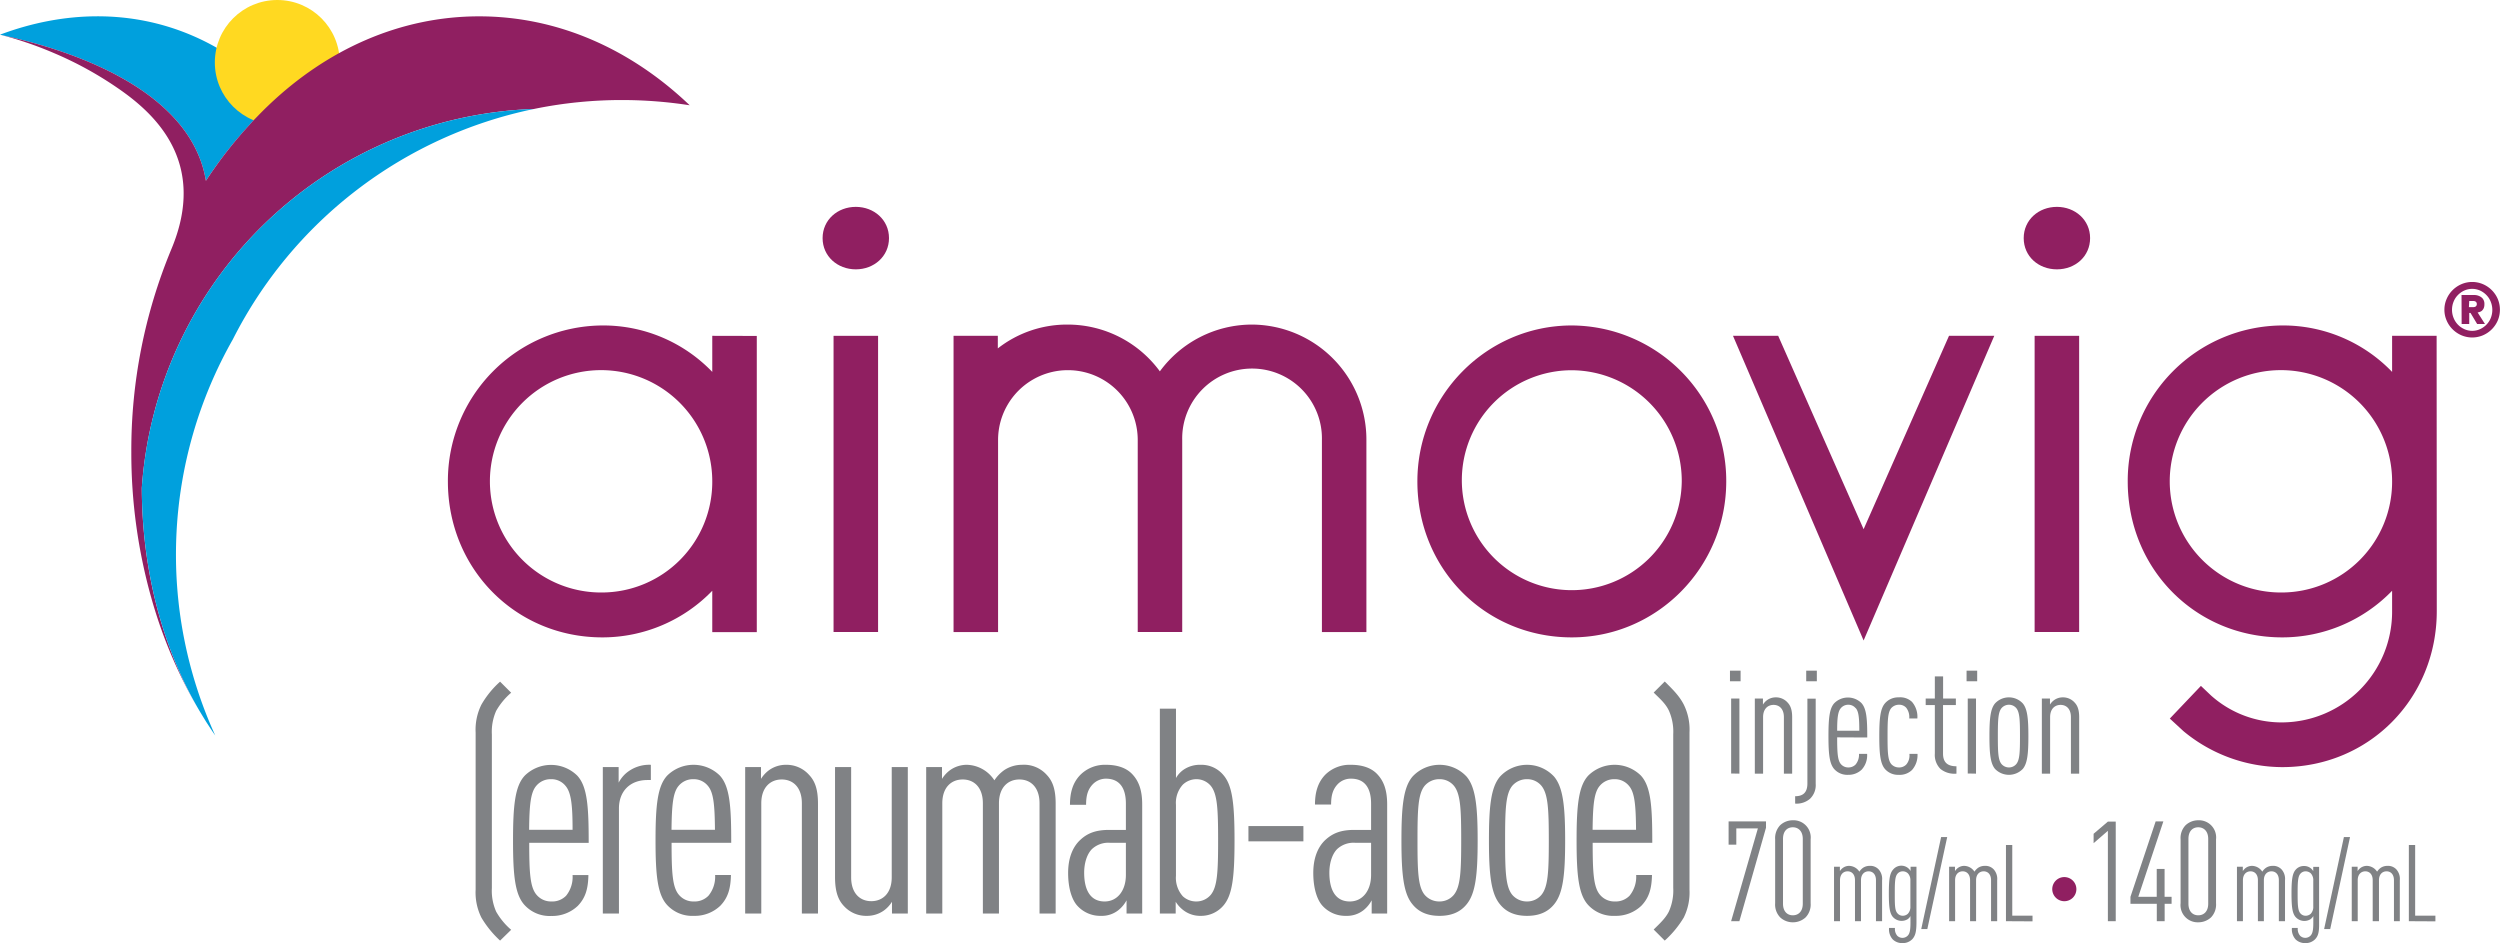 <svg id="Aimovig_Logo" data-name="Aimovig Logo" xmlns="http://www.w3.org/2000/svg" viewBox="0 0 677.73 255.67"><path d="M574.39,80.85c4.94,0,9,3.53,9,8.47s-4,8.47-9,8.47-9-3.53-9-8.47S569.44,80.85,574.39,80.85Z" transform="translate(-16.78 -24.77)" fill="#901f61"/><path d="M16.78,34.17C21.7,35.43,67.7,44,72.6,73.79A116.53,116.53,0,0,1,92,51.12,65,65,0,0,0,68.82,34.38C52.25,27.29,34,27.7,16.78,34.17Z" transform="translate(-16.78 -24.77)" fill="#00a0dd"/><circle cx="75.17" cy="16.93" r="16.93" fill="#ffd921"/><path d="M146.67,29.2c-21.47,0-41.26,9-57.11,24.14l-.43.41c-.73.7-1.44,1.42-2.15,2.14l-.58.6c-.5.52-1,1-1.49,1.58A117.15,117.15,0,0,0,72.6,73.79C67.7,44,21.7,35.43,16.78,34.17a100,100,0,0,1,14.65,5,97.18,97.18,0,0,1,17.32,9.52c9.76,6.71,24.52,19.86,14.43,43.76v0a142,142,0,0,0-10.8,54.92A145.08,145.08,0,0,0,57.84,187a129.41,129.41,0,0,0,12.74,30.06c-9.83-17-15.29-37.77-15.36-60A110.46,110.46,0,0,1,161.55,54.31l.42-.09a118.09,118.09,0,0,1,23.41-2.33,119.63,119.63,0,0,1,18.37,1.42C187.91,38.18,168.13,29.2,146.67,29.2Z" transform="translate(-16.78 -24.77)" fill="#901f61"/><path d="M72.74,220.63c-.17-.26-.32-.53-.49-.79C72.42,220.1,72.57,220.37,72.74,220.63Z" transform="translate(-16.78 -24.77)" fill="#00a0dd"/><path d="M73.27,221.44c-.17-.27-.36-.53-.53-.81C72.91,220.9,73.1,221.17,73.27,221.44Z" transform="translate(-16.78 -24.77)" fill="#00a0dd"/><path d="M72.25,219.84c-.56-.92-1.13-1.84-1.67-2.77C71.12,218,71.68,218.92,72.25,219.84Z" transform="translate(-16.78 -24.77)" fill="#00a0dd"/><path d="M161.55,54.31A110.46,110.46,0,0,0,55.22,157c.07,22.26,5.53,43.06,15.36,60,.54.93,1.11,1.85,1.67,2.77.17.26.32.53.49.79s.36.54.53.81c.61.94,1.22,1.87,1.86,2.78a118.15,118.15,0,0,1,4.75-107.34A118.3,118.3,0,0,1,161.55,54.31Z" transform="translate(-16.78 -24.77)" fill="#00a0dd"/><path d="M442.88,113c-23.08,0-41.86,19-41.86,42.28,0,23.71,18.39,42.28,41.86,42.28,23.09,0,41.87-19,41.87-42.28A42.12,42.12,0,0,0,442.88,113Zm29.81,42.28a29.81,29.81,0,1,1-29.81-30.14A30,30,0,0,1,472.69,155.25Z" transform="translate(-16.78 -24.77)" fill="#901f61"/><rect x="551.57" y="91.04" width="12.07" height="80.29" fill="#901f61"/><path d="M248.78,80.85c4.94,0,9,3.53,9,8.47s-4.06,8.47-9,8.47-9-3.53-9-8.47S243.84,80.85,248.78,80.85Z" transform="translate(-16.78 -24.77)" fill="#901f61"/><path d="M209.87,115.81v9.78A41,41,0,0,0,180.07,113a42.12,42.12,0,0,0-41.87,42.28c0,23.71,18.39,42.28,41.87,42.28a41.43,41.43,0,0,0,29.8-12.64v11.22h12.07v-80.3Zm-29.8,69.58a30.14,30.14,0,1,1,29.8-30.14A30,30,0,0,1,180.07,185.39Z" transform="translate(-16.78 -24.77)" fill="#901f61"/><rect x="225.97" y="91.04" width="12.07" height="80.29" fill="#901f61"/><path d="M356.21,112.76a31,31,0,0,0-25,12.68,31,31,0,0,0-25-12.68,30.43,30.43,0,0,0-18.93,6.46v-3.41H275.28v80.3h12.07V144.05a18.93,18.93,0,1,1,37.86,0v52.05h12.06V144.06a18.94,18.94,0,1,1,37.87,0v52.05H387.2V144.06A31.18,31.18,0,0,0,356.21,112.76Z" transform="translate(-16.78 -24.77)" fill="#901f61"/><polygon points="540.63 91.04 536.01 91.04 530.98 91.04 528.36 91.04 505.21 143.46 482.05 91.04 479.44 91.04 474.4 91.04 469.8 91.04 505.21 173.63 540.63 91.04" fill="#901f61"/><path d="M677.33,115.81H665.26v9.78A41,41,0,0,0,635.46,113a42.12,42.12,0,0,0-41.87,42.28c0,23.71,18.39,42.28,41.87,42.28a41.43,41.43,0,0,0,29.8-12.64v5.55a30,30,0,0,1-29.8,30.14,28.66,28.66,0,0,1-19.28-7.29l-2.75-2.61L605,219.57l3.7,3.41a42.1,42.1,0,0,0,26.8,9.75c23.48,0,41.87-18.58,41.87-42.29V181.1h0Zm-41.87,69.58a30.14,30.14,0,1,1,29.8-30.14A30,30,0,0,1,635.46,185.39Z" transform="translate(-16.78 -24.77)" fill="#901f61"/><path d="M152.35,279.76a27.54,27.54,0,0,1-5.07-6.24,15.3,15.3,0,0,1-1.56-7.57V223.36a15.24,15.24,0,0,1,1.56-7.56,25.16,25.16,0,0,1,5.07-6.24l3,3a18.76,18.76,0,0,0-4.06,4.91,14,14,0,0,0-1.17,6.4v41.65a14,14,0,0,0,1.17,6.4,18.6,18.6,0,0,0,4.06,4.91Z" transform="translate(-16.78 -24.77)" fill="#808285"/><path d="M160.25,253.24c0,8.11.23,12.09,2,14.12a5.09,5.09,0,0,0,4,1.79,5.24,5.24,0,0,0,4-1.56A8.1,8.1,0,0,0,172,262h4.29c-.07,3.83-.85,6.24-2.88,8.35a10.05,10.05,0,0,1-7.18,2.73,9.2,9.2,0,0,1-7.17-2.88c-2.66-2.81-3.2-8-3.2-17.56s.54-14.82,3.2-17.62a10.15,10.15,0,0,1,14.19,0c2.81,3,3.12,8.65,3.12,18.25Zm9.82-15.45a4.89,4.89,0,0,0-3.9-1.79,5.06,5.06,0,0,0-4,1.79c-1.56,1.8-1.88,5.23-1.95,11.94H172C172,243,171.63,239.59,170.07,237.79Z" transform="translate(-16.78 -24.77)" fill="#808285"/><path d="M192.29,236.23c-4.68,0-7.72,3-7.72,7.73v28.47H180.2V232.72h4.29v4.22a8.89,8.89,0,0,1,1.95-2.5,9.7,9.7,0,0,1,6.78-2.34v4.13Z" transform="translate(-16.78 -24.77)" fill="#808285"/><path d="M198.84,253.24c0,8.11.23,12.09,2,14.12a5.08,5.08,0,0,0,4,1.79,5.22,5.22,0,0,0,4-1.56,8.1,8.1,0,0,0,1.8-5.62h4.29c-.08,3.83-.86,6.24-2.89,8.35a10,10,0,0,1-7.17,2.73,9.22,9.22,0,0,1-7.18-2.88c-2.65-2.81-3.2-8-3.2-17.56s.55-14.82,3.2-17.62a10.17,10.17,0,0,1,14.2,0c2.8,3,3.12,8.65,3.12,18.25Zm9.83-15.45a4.92,4.92,0,0,0-3.9-1.79,5.08,5.08,0,0,0-4,1.79c-1.56,1.8-1.87,5.23-1.95,11.94h11.78C210.54,243,210.23,239.59,208.67,237.79Z" transform="translate(-16.78 -24.77)" fill="#808285"/><path d="M234.16,272.43V242.55c0-4.37-2.42-6.47-5.46-6.47s-5.54,2.1-5.54,6.47v29.88h-4.37V232.72h4.29v3.2a8.49,8.49,0,0,1,2.26-2.42,7.86,7.86,0,0,1,4.53-1.4,8.17,8.17,0,0,1,6.24,2.73c1.56,1.64,2.42,3.82,2.42,7.8v29.8Z" transform="translate(-16.78 -24.77)" fill="#808285"/><path d="M258.59,272.43v-3.2a8.35,8.35,0,0,1-2.26,2.42,7.85,7.85,0,0,1-4.52,1.4,8.13,8.13,0,0,1-6.24-2.65c-1.56-1.64-2.42-3.9-2.42-7.88v-29.8h4.37V262.6c0,4.37,2.42,6.47,5.46,6.47s5.54-2.1,5.54-6.47V232.72h4.36v39.71Z" transform="translate(-16.78 -24.77)" fill="#808285"/><path d="M298.59,272.43V242.55c0-4.37-2.42-6.47-5.46-6.47s-5.54,2.1-5.54,6.47v29.88h-4.36V242.55c0-4.37-2.42-6.47-5.47-6.47s-5.53,2.1-5.53,6.47v29.88h-4.37V232.72h4.29v3.2a8.49,8.49,0,0,1,2.26-2.42,7.86,7.86,0,0,1,4.53-1.4,9.18,9.18,0,0,1,7.41,4.21,10.44,10.44,0,0,1,2.73-2.81,8.79,8.79,0,0,1,4.75-1.4,8.27,8.27,0,0,1,6.71,2.73c1.56,1.64,2.42,3.82,2.42,7.8v29.8Z" transform="translate(-16.78 -24.77)" fill="#808285"/><path d="M322.18,272.43v-3.59a8.62,8.62,0,0,1-2.19,2.65,7.22,7.22,0,0,1-4.76,1.56,8.36,8.36,0,0,1-6.31-2.65c-1.49-1.56-2.58-4.68-2.58-9,0-3.75,1.09-6.94,3.36-9,1.95-1.8,4.21-2.65,7.8-2.65H322v-7.1c0-4.37-1.79-6.79-5.46-6.79A5,5,0,0,0,313,237.4c-1.25,1.33-1.79,2.89-1.79,5.54h-4.37c0-3,.62-5.93,2.89-8.19a9.43,9.43,0,0,1,6.86-2.65c3.12,0,5.54.86,7.1,2.5,1.79,1.87,2.73,4.36,2.73,8.26v29.57ZM322,253.24h-4.37a6.48,6.48,0,0,0-4.83,1.71c-1.33,1.33-2.11,3.75-2.11,6.4,0,4.76,1.72,7.8,5.54,7.8,3.51,0,5.77-3,5.77-7.18Z" transform="translate(-16.78 -24.77)" fill="#808285"/><path d="M348.45,270.24a7.94,7.94,0,0,1-6.16,2.81,7.48,7.48,0,0,1-4.53-1.4,8.49,8.49,0,0,1-2.26-2.42v3.2h-4.29V216.89h4.37v18.8a6.91,6.91,0,0,1,2.18-2.34,7.89,7.89,0,0,1,4.53-1.25,7.74,7.74,0,0,1,6.16,2.81c2.42,2.81,3,7.8,3,17.7S350.87,267.43,348.45,270.24ZM345,237.79a5.1,5.1,0,0,0-3.82-1.79,5.39,5.39,0,0,0-3.74,1.48,7.31,7.31,0,0,0-1.87,5.46v19.27a7.51,7.51,0,0,0,1.87,5.54,5.32,5.32,0,0,0,3.74,1.4,5.1,5.1,0,0,0,3.82-1.79c1.8-2.19,2-6.24,2-14.75S346.81,240,345,237.79Z" transform="translate(-16.78 -24.77)" fill="#808285"/><path d="M355.22,252.85v-4.14h14.9v4.14Z" transform="translate(-16.78 -24.77)" fill="#808285"/><path d="M388.63,272.43v-3.59a8.6,8.6,0,0,1-2.18,2.65,7.24,7.24,0,0,1-4.76,1.56,8.38,8.38,0,0,1-6.32-2.65c-1.48-1.56-2.57-4.68-2.57-9,0-3.75,1.09-6.94,3.35-9,2-1.8,4.21-2.65,7.8-2.65h4.52v-7.1c0-4.37-1.79-6.79-5.46-6.79a4.91,4.91,0,0,0-3.58,1.48c-1.25,1.33-1.8,2.89-1.8,5.54h-4.37c0-3,.63-5.93,2.89-8.19A9.46,9.46,0,0,1,383,232.1c3.12,0,5.54.86,7.1,2.5,1.8,1.87,2.73,4.36,2.73,8.26v29.57Zm-.16-19.19h-4.36a6.52,6.52,0,0,0-4.84,1.71c-1.33,1.33-2.11,3.75-2.11,6.4,0,4.76,1.72,7.8,5.54,7.8,3.51,0,5.77-3,5.77-7.18Z" transform="translate(-16.78 -24.77)" fill="#808285"/><path d="M414.36,269.93c-1.71,2.11-4.13,3.12-7.33,3.12s-5.62-1-7.33-3.12c-2.42-2.89-3-8-3-17.32s.55-14.43,3-17.31a10,10,0,0,1,14.66,0c2.42,2.88,3,7.95,3,17.31S416.78,267,414.36,269.93Zm-3.43-32.14A5,5,0,0,0,407,236a5.2,5.2,0,0,0-4,1.79c-1.79,2.19-1.95,6.32-1.95,14.82s.16,12.56,1.95,14.75a5.2,5.2,0,0,0,4,1.79,5,5,0,0,0,3.9-1.79c1.79-2.19,2-6.24,2-14.75S412.72,240,410.93,237.79Z" transform="translate(-16.78 -24.77)" fill="#808285"/><path d="M438.08,269.93c-1.71,2.11-4.13,3.12-7.33,3.12s-5.62-1-7.33-3.12c-2.42-2.89-3-8-3-17.32s.55-14.43,3-17.31a10,10,0,0,1,14.66,0c2.42,2.88,3,7.95,3,17.31S440.5,267,438.08,269.93Zm-3.43-32.14a5,5,0,0,0-3.9-1.79,5.2,5.2,0,0,0-4,1.79c-1.79,2.19-1.95,6.32-1.95,14.82s.16,12.56,1.95,14.75a5.2,5.2,0,0,0,4,1.79,5,5,0,0,0,3.9-1.79c1.79-2.19,2-6.24,2-14.75S436.44,240,434.65,237.79Z" transform="translate(-16.78 -24.77)" fill="#808285"/><path d="M448.54,253.24c0,8.11.24,12.09,2,14.12a5.08,5.08,0,0,0,4,1.79,5.25,5.25,0,0,0,4-1.56,8.1,8.1,0,0,0,1.79-5.62h4.29c-.08,3.83-.86,6.24-2.89,8.35a10,10,0,0,1-7.17,2.73,9.24,9.24,0,0,1-7.18-2.88c-2.65-2.81-3.2-8-3.2-17.56s.55-14.82,3.2-17.62a10.17,10.17,0,0,1,14.2,0c2.81,3,3.12,8.65,3.12,18.25Zm9.83-15.45a4.92,4.92,0,0,0-3.9-1.79,5.09,5.09,0,0,0-4,1.79c-1.56,1.8-1.87,5.23-1.95,11.94h11.78C460.24,243,459.93,239.59,458.37,237.79Z" transform="translate(-16.78 -24.77)" fill="#808285"/><path d="M473.23,273.52a27.79,27.79,0,0,1-5.15,6.24l-3-3c1.56-1.55,3.19-3,4.13-4.91a14,14,0,0,0,1.17-6.4V223.83a14,14,0,0,0-1.17-6.4c-.94-2-2.57-3.35-4.13-4.91l3-3c2.11,2.1,3.9,3.82,5.15,6.24a15.24,15.24,0,0,1,1.56,7.56V266A15.3,15.3,0,0,1,473.23,273.52Z" transform="translate(-16.78 -24.77)" fill="#808285"/><path d="M485.76,209.46v-2.88h2.88v2.88Zm.32,25V214.14h2.24V234.5Z" transform="translate(-16.78 -24.77)" fill="#808285"/><path d="M500.38,234.5V219.18c0-2.24-1.24-3.32-2.8-3.32s-2.84,1.08-2.84,3.32V234.5H492.5V214.14h2.2v1.64a4.32,4.32,0,0,1,1.16-1.24,4,4,0,0,1,2.32-.72,4.2,4.2,0,0,1,3.2,1.4c.8.84,1.24,2,1.24,4V234.5Z" transform="translate(-16.78 -24.77)" fill="#808285"/><path d="M507.43,241.34a5.59,5.59,0,0,1-4,1.28v-2c2,0,3.32-.88,3.32-3.44v-23H509v23.08A5.11,5.11,0,0,1,507.43,241.34Zm-1-31.88v-2.88h2.88v2.88Z" transform="translate(-16.78 -24.77)" fill="#808285"/><path d="M514.82,224.66c0,4.16.12,6.2,1,7.24a2.6,2.6,0,0,0,2,.92,2.68,2.68,0,0,0,2-.8,4.15,4.15,0,0,0,.92-2.88h2.2a5.74,5.74,0,0,1-1.48,4.28,5.14,5.14,0,0,1-3.68,1.4,4.73,4.73,0,0,1-3.68-1.48c-1.36-1.44-1.64-4.12-1.64-9s.28-7.6,1.64-9a5.22,5.22,0,0,1,7.28,0c1.44,1.56,1.6,4.44,1.6,9.36Zm5-7.92a2.51,2.51,0,0,0-2-.92,2.6,2.6,0,0,0-2,.92c-.8.92-1,2.68-1,6.12h6C520.82,219.42,520.66,217.66,519.86,216.74Z" transform="translate(-16.78 -24.77)" fill="#808285"/><path d="M535.12,233.5a4.77,4.77,0,0,1-3.6,1.32,4.7,4.7,0,0,1-3.76-1.6c-1.24-1.48-1.52-4.08-1.52-8.88s.28-7.4,1.52-8.88a4.73,4.73,0,0,1,3.76-1.64,4.61,4.61,0,0,1,3.6,1.24,6.19,6.19,0,0,1,1.44,4.48h-2.2a4.13,4.13,0,0,0-.8-2.88,2.51,2.51,0,0,0-2-.84,2.75,2.75,0,0,0-2.08.92c-.92,1.12-1,3.24-1,7.6s.08,6.44,1,7.56a2.75,2.75,0,0,0,2.08.92,2.65,2.65,0,0,0,2-.8,3.77,3.77,0,0,0,.84-2.88h2.2A6.1,6.1,0,0,1,535.12,233.5Z" transform="translate(-16.78 -24.77)" fill="#808285"/><path d="M542.82,233.22a5.35,5.35,0,0,1-1.52-4.16V215.9h-2.48v-1.76h2.48v-6h2.24v6H547v1.76h-3.48v13.16c0,2.44,1.28,3.44,3.64,3.44v2A6,6,0,0,1,542.82,233.22Z" transform="translate(-16.78 -24.77)" fill="#808285"/><path d="M549.9,209.46v-2.88h2.88v2.88Zm.32,25V214.14h2.24V234.5Z" transform="translate(-16.78 -24.77)" fill="#808285"/><path d="M565.14,233.22a5.22,5.22,0,0,1-7.52,0c-1.24-1.48-1.52-4.08-1.52-8.88s.28-7.4,1.52-8.88a5.13,5.13,0,0,1,7.52,0c1.24,1.48,1.52,4.08,1.52,8.88S566.38,231.74,565.14,233.22Zm-1.76-16.48a2.58,2.58,0,0,0-2-.92,2.66,2.66,0,0,0-2,.92c-.92,1.12-1,3.24-1,7.6s.08,6.44,1,7.56a2.66,2.66,0,0,0,2,.92,2.58,2.58,0,0,0,2-.92c.92-1.12,1-3.2,1-7.56S564.3,217.86,563.38,216.74Z" transform="translate(-16.78 -24.77)" fill="#808285"/><path d="M578.19,234.5V219.18c0-2.24-1.24-3.32-2.8-3.32s-2.84,1.08-2.84,3.32V234.5h-2.24V214.14h2.2v1.64a4.32,4.32,0,0,1,1.16-1.24,4,4,0,0,1,2.32-.72,4.2,4.2,0,0,1,3.2,1.4c.8.84,1.24,2,1.24,4V234.5Z" transform="translate(-16.78 -24.77)" fill="#808285"/><path d="M488.31,274.5h-2.24l7.26-25.16h-5.85v4.41h-2.09v-6.3h10.14v1.71Z" transform="translate(-16.78 -24.77)" fill="#808285"/><path d="M506.26,273.47a5.06,5.06,0,0,1-3.46,1.33,5,5,0,0,1-3.42-1.33,5,5,0,0,1-1.37-3.84V252.31a5.07,5.07,0,0,1,1.37-3.84,5,5,0,0,1,3.42-1.33,4.66,4.66,0,0,1,4.83,5.17v17.32A5,5,0,0,1,506.26,273.47Zm-.76-21.28c0-2.12-1.22-3.15-2.7-3.15s-2.66,1-2.66,3.15v17.56c0,2.13,1.18,3.15,2.66,3.15s2.7-1,2.7-3.15Z" transform="translate(-16.78 -24.77)" fill="#808285"/><path d="M525.34,274.5V263.39c0-1.63-.9-2.41-2-2.41s-2.06.78-2.06,2.41V274.5h-1.63V263.39c0-1.63-.9-2.41-2-2.41s-2.06.78-2.06,2.41V274.5h-1.62V259.73h1.59v1.19a3.19,3.19,0,0,1,.85-.9,2.87,2.87,0,0,1,1.68-.52,3.41,3.41,0,0,1,2.75,1.57,3.93,3.93,0,0,1,1-1.05,3.23,3.23,0,0,1,1.77-.52,3.06,3.06,0,0,1,2.49,1,3.85,3.85,0,0,1,.9,2.9V274.5Z" transform="translate(-16.78 -24.77)" fill="#808285"/><path d="M535.19,279.37a3.58,3.58,0,0,1-2.64,1.07,3.66,3.66,0,0,1-2.66-1,4.06,4.06,0,0,1-1-3.11h1.6a2.79,2.79,0,0,0,.63,2.12,2,2,0,0,0,2.88-.09c.52-.58.69-1.56.69-3.42V273.1a2.44,2.44,0,0,1-.78.87,3.18,3.18,0,0,1-3.95-.58c-.9-1-1.13-2.75-1.13-6.43s.23-5.4,1.13-6.42a2.89,2.89,0,0,1,4.76.35v-1.16h1.6v15.2C536.3,277.4,536,278.47,535.19,279.37Zm-.52-15.84a2.71,2.71,0,0,0-.67-2,2,2,0,0,0-1.42-.55,1.84,1.84,0,0,0-1.42.67c-.67.78-.72,2.32-.72,5.36s0,4.56.72,5.34a1.84,1.84,0,0,0,1.42.67,2,2,0,0,0,1.42-.55,2.71,2.71,0,0,0,.67-2Z" transform="translate(-16.78 -24.77)" fill="#808285"/><path d="M539.26,276.64h-1.65L543,251.7h1.65Z" transform="translate(-16.78 -24.77)" fill="#808285"/><path d="M556.54,274.5V263.39c0-1.63-.9-2.41-2-2.41s-2.06.78-2.06,2.41V274.5h-1.63V263.39c0-1.63-.9-2.41-2-2.41s-2.06.78-2.06,2.41V274.5h-1.62V259.73h1.59v1.19a3.34,3.34,0,0,1,.85-.9,2.87,2.87,0,0,1,1.68-.52,3.41,3.41,0,0,1,2.75,1.57,3.93,3.93,0,0,1,1-1.05,3.23,3.23,0,0,1,1.77-.52,3.06,3.06,0,0,1,2.49,1,3.85,3.85,0,0,1,.9,2.9V274.5Z" transform="translate(-16.78 -24.77)" fill="#808285"/><path d="M560.58,274.5V253.84h1.71V273h5.49v1.54Z" transform="translate(-16.78 -24.77)" fill="#808285"/><path d="M576.41,269.08a3.27,3.27,0,1,1,3.26-3.26A3.26,3.26,0,0,1,576.41,269.08Z" transform="translate(-16.78 -24.77)" fill="#901f61"/><path d="M588.21,274.5V250l-3.87,3.35v-2.55l3.87-3.3h2.13V274.5Z" transform="translate(-16.78 -24.77)" fill="#808285"/><path d="M603.6,269.79v4.71h-2.13v-4.71h-7.14v-1.9l6.83-20.44h2.09l-6.8,20.44h5v-7.56h2.13v7.56h1.9v1.9Z" transform="translate(-16.78 -24.77)" fill="#808285"/><path d="M616.17,273.47a5.06,5.06,0,0,1-3.46,1.33,4.66,4.66,0,0,1-4.79-5.17V252.31a5,5,0,0,1,1.37-3.84,5,5,0,0,1,3.42-1.33,4.65,4.65,0,0,1,4.82,5.17v17.32A5,5,0,0,1,616.17,273.47Zm-.76-21.28c0-2.12-1.22-3.15-2.7-3.15s-2.66,1-2.66,3.15v17.56c0,2.13,1.18,3.15,2.66,3.15s2.7-1,2.7-3.15Z" transform="translate(-16.78 -24.77)" fill="#808285"/><path d="M634.56,274.5V263.39c0-1.63-.9-2.41-2-2.41s-2.06.78-2.06,2.41V274.5h-1.62V263.39c0-1.63-.9-2.41-2-2.41s-2.06.78-2.06,2.41V274.5h-1.62V259.73h1.59v1.19a3.31,3.31,0,0,1,.84-.9,2.92,2.92,0,0,1,1.69-.52,3.41,3.41,0,0,1,2.75,1.57,3.78,3.78,0,0,1,1-1.05,3.23,3.23,0,0,1,1.77-.52,3.08,3.08,0,0,1,2.49,1,3.85,3.85,0,0,1,.9,2.9V274.5Z" transform="translate(-16.78 -24.77)" fill="#808285"/><path d="M644.41,279.37a3.58,3.58,0,0,1-2.64,1.07,3.7,3.7,0,0,1-2.67-1,4.1,4.1,0,0,1-1-3.11h1.59a2.79,2.79,0,0,0,.64,2.12,2,2,0,0,0,2.87-.09c.52-.58.7-1.56.7-3.42V273.1a2.53,2.53,0,0,1-.78.87,3.18,3.18,0,0,1-4-.58c-.9-1-1.13-2.75-1.13-6.43s.23-5.4,1.13-6.42a2.88,2.88,0,0,1,2.26-1,2.82,2.82,0,0,1,1.71.52,2.89,2.89,0,0,1,.79.87v-1.16h1.59v15.2C645.51,277.4,645.25,278.47,644.41,279.37Zm-.52-15.84a2.71,2.71,0,0,0-.67-2,2.07,2.07,0,0,0-1.42-.55,1.84,1.84,0,0,0-1.42.67c-.67.78-.73,2.32-.73,5.36s.06,4.56.73,5.34a1.84,1.84,0,0,0,1.42.67,2,2,0,0,0,1.42-.55,2.71,2.71,0,0,0,.67-2Z" transform="translate(-16.78 -24.77)" fill="#808285"/><path d="M648.48,276.64h-1.65l5.36-24.94h1.66Z" transform="translate(-16.78 -24.77)" fill="#808285"/><path d="M665.76,274.5V263.39c0-1.63-.9-2.41-2-2.41s-2.06.78-2.06,2.41V274.5H660V263.39c0-1.63-.9-2.41-2-2.41s-2.06.78-2.06,2.41V274.5h-1.62V259.73h1.59v1.19a3.31,3.31,0,0,1,.84-.9,2.92,2.92,0,0,1,1.69-.52,3.41,3.41,0,0,1,2.75,1.57,3.78,3.78,0,0,1,1-1.05,3.23,3.23,0,0,1,1.77-.52,3.08,3.08,0,0,1,2.49,1,3.85,3.85,0,0,1,.9,2.9V274.5Z" transform="translate(-16.78 -24.77)" fill="#808285"/><path d="M669.8,274.5V253.84h1.71V273H677v1.54Z" transform="translate(-16.78 -24.77)" fill="#808285"/><path d="M679.44,108.75a7.21,7.21,0,0,1,.6-2.93,7.43,7.43,0,0,1,1.62-2.39,7.65,7.65,0,0,1,2.39-1.62,7.43,7.43,0,0,1,5.85,0,7.66,7.66,0,0,1,4,4,7.55,7.55,0,0,1,0,5.85,7.66,7.66,0,0,1-4,4,7.43,7.43,0,0,1-5.85,0,7.65,7.65,0,0,1-2.39-1.62,7.43,7.43,0,0,1-1.62-2.39A7.16,7.16,0,0,1,679.44,108.75Zm2.06,0a5.84,5.84,0,0,0,.43,2.21,5.58,5.58,0,0,0,1.17,1.82,5.68,5.68,0,0,0,1.75,1.22,5.14,5.14,0,0,0,4.25,0,5.76,5.76,0,0,0,1.74-1.22A5.58,5.58,0,0,0,692,111a5.92,5.92,0,0,0,0-4.43,5.43,5.43,0,0,0-1.17-1.81,5.79,5.79,0,0,0-1.74-1.23,5.24,5.24,0,0,0-4.25,0,5.71,5.71,0,0,0-1.75,1.23,5.43,5.43,0,0,0-1.17,1.81A5.89,5.89,0,0,0,681.5,108.75Zm2.58-4h2.79c.22,0,.51,0,.89,0a3.24,3.24,0,0,1,1.12.28,2.54,2.54,0,0,1,1,.76,2.34,2.34,0,0,1,.4,1.47,2.62,2.62,0,0,1-.16,1,2,2,0,0,1-.42.65,1.5,1.5,0,0,1-.58.38,2.85,2.85,0,0,1-.68.18l2,3.14h-2.12l-1.8-3h-.35v3h-2.06Zm2,3.28H687l.4,0a1.59,1.59,0,0,0,.39-.1.75.75,0,0,0,.3-.26.73.73,0,0,0,.13-.47.78.78,0,0,0-.13-.48.72.72,0,0,0-.3-.25,1.24,1.24,0,0,0-.39-.1,2.89,2.89,0,0,0-.4,0h-.83Z" transform="translate(-16.78 -24.77)" fill="#901f61"/></svg>